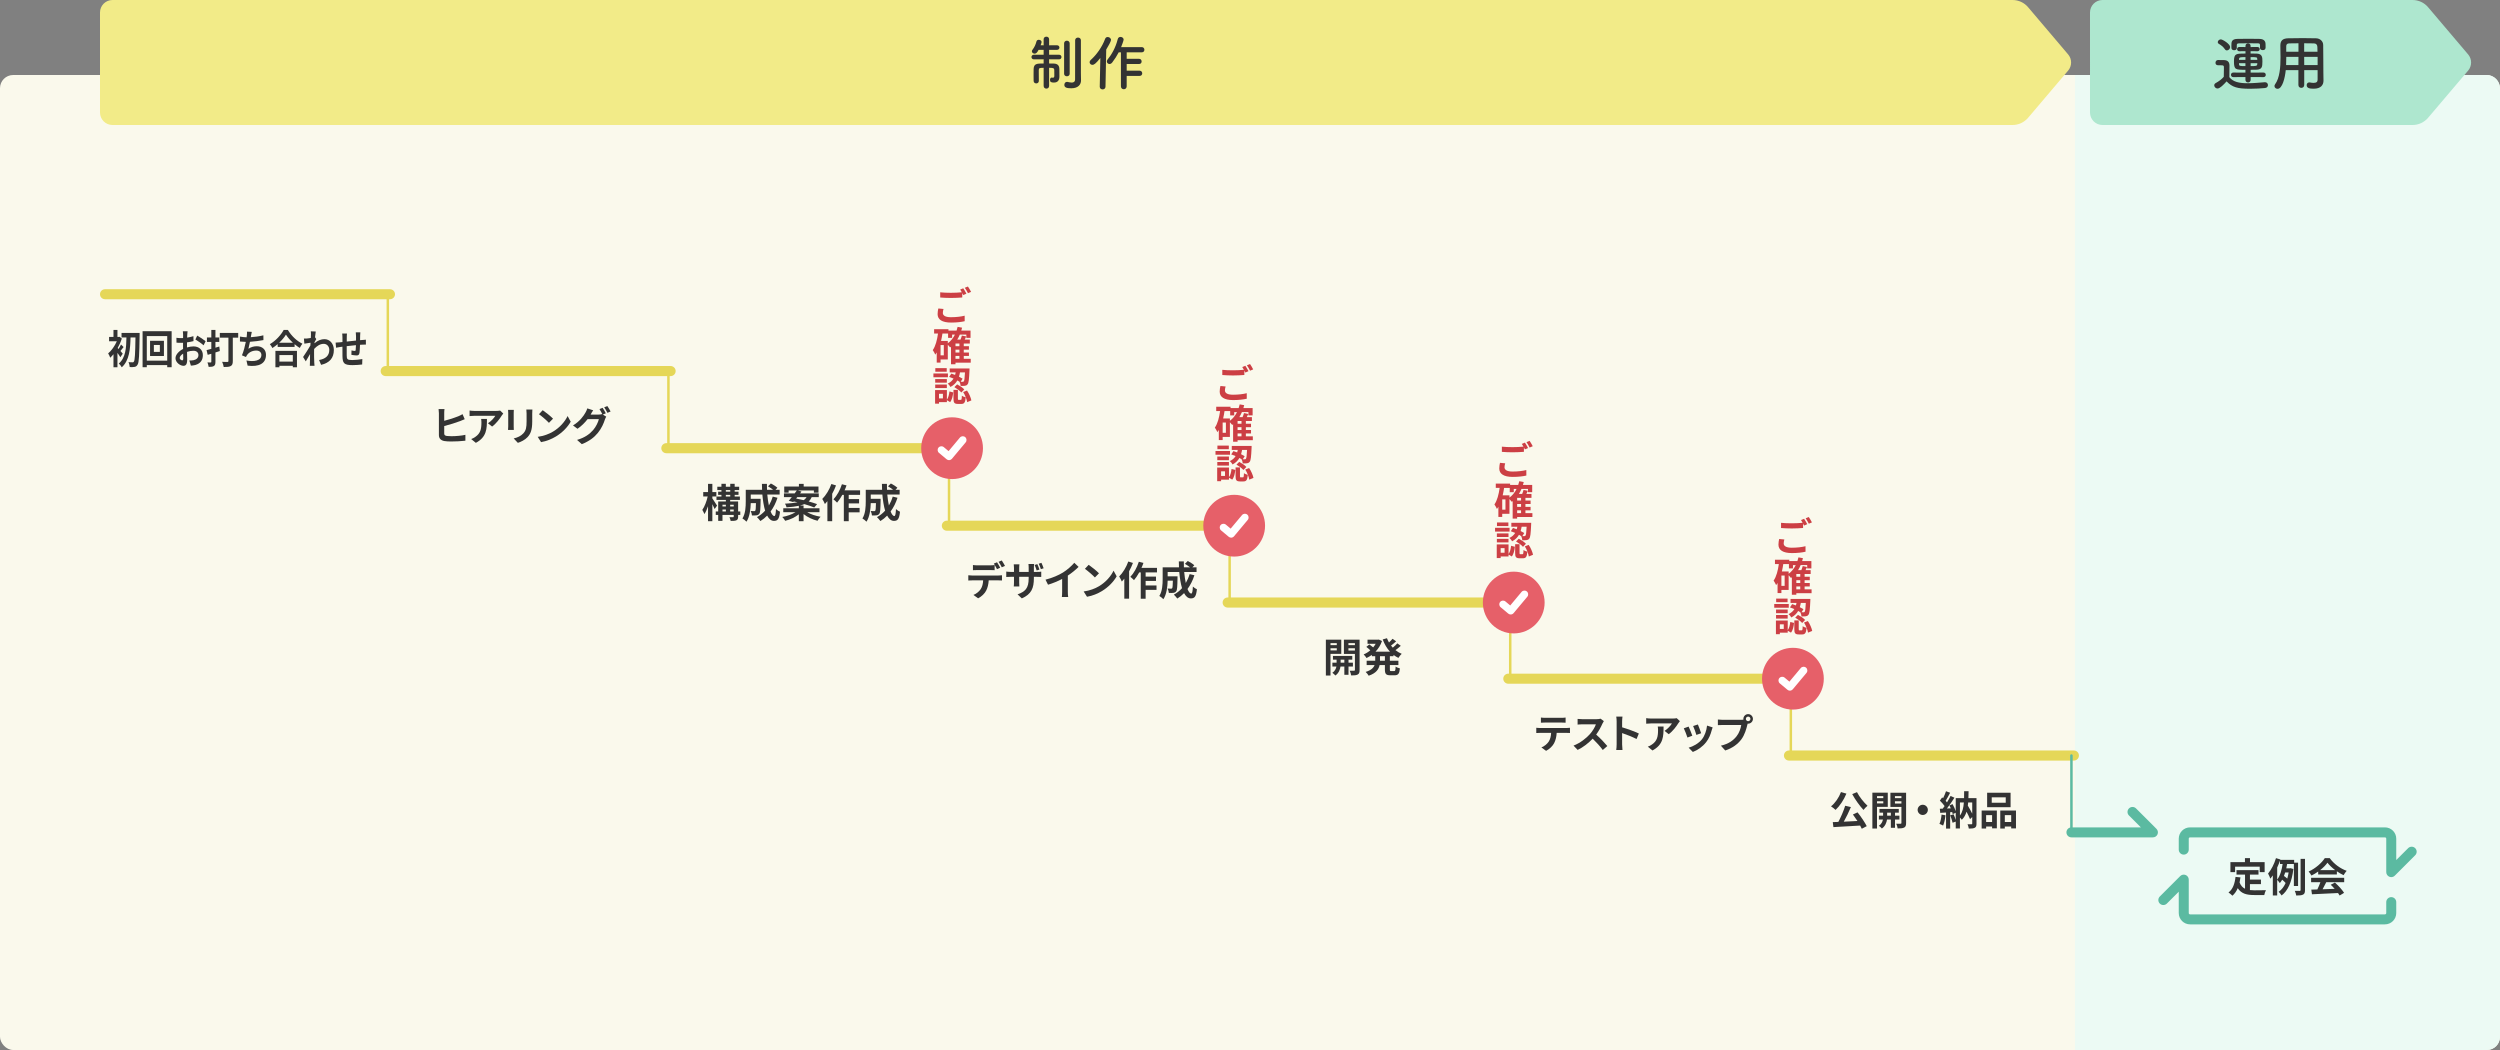 <?xml version="1.0" encoding="UTF-8"?><svg id="b" xmlns="http://www.w3.org/2000/svg" viewBox="0 0 1000 420"><rect x="0" y="0" width="1000" height="420" fill="#808080" stroke="none"/><defs><style>.c{fill:#f2eb88;}.c,.d,.e,.f,.g,.h,.i,.j,.k,.l{stroke-width:0px;}.d{fill:#333;}.e{fill:#aee7cf;}.f{fill:#e5d758;}.g{fill:#faf9ec;}.h{fill:#cc3f44;}.i{fill:#e66069;}.j{fill:#5bbaa1;}.k{fill:#ecfaf4;}.l{fill:#fff;}</style></defs><rect class="g" y="30" width="1000" height="390" rx="5.278" ry="5.278"/><path class="k" d="M830,30h164.722c2.913,0,5.278,2.365,5.278,5.278v379.444c0,2.913-2.365,5.278-5.278,5.278h-164.722V30h0Z"/><path class="c" d="M827.256,28.235l-16.024,18.887c-1.549,1.826-3.822,2.878-6.216,2.878H45c-2.761,0-5-2.239-5-5V5c0-2.761,2.239-5,5-5h760.016c2.394,0,4.667,1.052,6.216,2.878l16.024,18.887c1.583,1.866,1.583,4.604,0,6.469Z"/><path class="e" d="M987.256,28.235l-16.024,18.887c-1.549,1.826-3.822,2.878-6.216,2.878h-124.016c-2.761,0-5-2.239-5-5V5c0-2.761,2.239-5,5-5h124.016c2.394,0,4.667,1.052,6.216,2.878l16.024,18.887c1.583,1.866,1.583,4.604,0,6.469Z"/><path class="d" d="M417.457,27.127c-1.584,0-1.944.072-1.944.912v1.152c0,1.032,0,2.256.024,3.144v.024c0,.672-.528,1.008-1.032,1.008-.528,0-1.056-.336-1.056-1.008,0-.648-.024-1.488-.024-2.352s.024-1.728.024-2.377c.072-2.232,1.368-2.232,4.008-2.232v-1.68l-3.888.024c-.648,0-.984-.456-.984-.936,0-.456.336-.912.984-.912h3.888v-1.944h-2.016c-.528.984-.936,1.512-1.584,1.512-.576,0-1.105-.432-1.105-.936,0-.168.048-.336.168-.504.912-1.248,1.296-2.064,1.68-3.481.12-.432.504-.624.912-.624.552,0,1.128.336,1.128.888,0,.072-.096.576-.384,1.296l1.2.024v-2.448c0-.672.552-1.008,1.104-1.008.528,0,1.08.336,1.08,1.008v2.448l3.121-.024c.672,0,1.008.456,1.008.912,0,.48-.336.936-1.008.936h-3.121v1.944h3.96c.672,0,.984.456.984.912,0,.48-.312.936-.984.936l-3.96-.024v1.68c.648,0,1.272,0,1.824.024,1.584.048,2.28.768,2.28,2.256,0,.696,0,1.944.024,2.76v.144c0,1.392-.552,2.448-2.232,2.448-1.128,0-1.536-.288-1.536-1.056,0-.48.24-.96.696-.96.024,0,.072.024.12.024.12.024.24.048.336.048.312,0,.576-.144.576-.744,0,0,0-1.608-.024-2.304,0-.864-.576-.912-2.064-.912v7.225c0,.744-.552,1.104-1.08,1.104-.552,0-1.104-.36-1.104-1.104v-7.225ZM425.641,17.358c0-.72.552-1.08,1.104-1.08.552,0,1.128.36,1.128,1.08v12.145c0,.672-.552,1.008-1.128,1.008-.552,0-1.104-.336-1.104-1.008v-12.145ZM432.41,32.143v.048c0,1.44-.96,3.12-3.888,3.12-1.944,0-2.784-.336-2.784-1.368,0-.6.384-1.2,1.032-1.2.096,0,.168,0,.264.024.48.096,1.08.264,1.632.264.72,0,1.344-.264,1.368-1.272.024-.888.024-7.488.024-11.881v-3.769c0-.72.576-1.08,1.152-1.08.576,0,1.152.36,1.152,1.08v13.153l.048,2.88Z"/><path class="d" d="M439.897,34.663l.24-11.473c-1.896,2.4-2.616,2.76-3.168,2.76-.624,0-1.128-.504-1.128-1.081,0-.288.144-.6.432-.864,2.353-2.088,4.561-5.185,5.785-8.473.192-.528.6-.72,1.032-.72.648,0,1.32.504,1.32,1.176,0,.504-1.08,2.496-1.92,3.84l-.288,14.833c0,.744-.6,1.104-1.152,1.104-.576,0-1.152-.36-1.152-1.08v-.024ZM450.673,30.367v4.152c0,.792-.576,1.176-1.152,1.176-.576,0-1.152-.384-1.152-1.176v-13.585h-.888c-.72,1.392-1.56,2.712-2.592,4.056-.336.432-.744.624-1.08.624-.6,0-1.08-.48-1.08-1.056,0-.24.096-.504.312-.768,1.56-1.896,3.168-4.632,4.057-8.137.144-.624.624-.888,1.104-.888.624,0,1.248.432,1.248,1.08,0,.384-.72,2.304-1.008,3h8.28c.672,0,1.032.528,1.032,1.056,0,.528-.336,1.032-1.032,1.032h-6.048v2.592h4.944c.672,0,1.032.528,1.032,1.056,0,.528-.336,1.032-1.032,1.032h-4.944v2.665h5.185c.672,0,1.032.528,1.032,1.056,0,.528-.336,1.032-1.032,1.032h-5.185Z"/><path class="d" d="M887.012,35.407c-.697,0-1.32-.624-1.32-1.272,0-.336.168-.672.6-.912,1.296-.72,2.4-1.536,3.217-2.496.023-1.08.047-2.017.047-2.928v-.984c0-.624-.287-.696-1.103-.696h-.935c-.457,0-1.32-.024-1.32-1.032,0-.528.359-1.08,1.008-1.08.864,0,1.536,0,2.328.024,1.536.048,2.256.72,2.256,2.256,0,1.392-.047,3.048-.047,4.585,1.512,1.92,3.983,2.424,7.32,2.424,2.4,0,5.016-.264,6.84-.408h.12c.744,0,1.152.576,1.152,1.152,0,.552-.36,1.104-1.2,1.176-1.512.144-3.721.288-5.904.288-5.209,0-7.177-.624-9.434-2.953-1.199,1.344-2.688,2.856-3.623,2.856ZM889.939,19.662c-.624-.96-1.68-1.705-2.353-2.088-.336-.192-.479-.456-.479-.744,0-.528.576-1.08,1.224-1.08.72,0,3.721,1.848,3.721,3.072,0,.696-.648,1.344-1.296,1.344-.289,0-.601-.144-.816-.504ZM900.26,30.823v1.128c0,.672-.527,1.032-1.031,1.032-.528,0-1.057-.36-1.057-1.032v-1.128l-4.872.024c-.601,0-.912-.456-.912-.912s.311-.912.912-.912l4.872.024v-1.128c-4.008,0-4.584-.024-4.584-3.384,0-3.096.792-3.12,4.608-3.12v-.936l-2.473.024c-.575,0-.888-.432-.888-.864,0-.408.312-.84.888-.84l2.473.024v-.48c0-.648.504-.96,1.008-.96.528,0,1.032.312,1.032.96v.48l2.736-.024c.6,0,.912.432.912.864,0,.408-.312.84-.912.84l-2.736-.024v.936c.863,0,1.704,0,2.4.024,2.256.096,2.328,1.416,2.328,3.096,0,2.256-.144,3.289-2.473,3.36-.672.024-1.44.024-2.232.024v1.128l5.161-.024c.6,0,.888.456.888.912s-.288.912-.888.912l-5.161-.024ZM904.004,19.182v-1.056c0-.576-.168-.792-.84-.792-.791-.024-2.256-.024-3.695-.024-1.441,0-2.881,0-3.673.024-.936.024-1.08.192-1.08.792v1.128c0,.552-.528.84-1.056.84-.528,0-1.08-.288-1.08-.864-.024-.312-.024-.672-.024-1.008,0-1.392.024-2.64,2.472-2.664,1.225-.024,2.761-.048,4.32-.048,1.56,0,3.121.024,4.393.048,1.537.024,2.449.648,2.473,2.04,0,.36.023.84.023,1.272,0,.408-.047,1.176-1.152,1.176-.551,0-1.08-.288-1.08-.84v-.024ZM898.196,22.854c-2.232,0-2.544,0-2.593.912v.168h2.568l.024-1.08ZM898.172,25.278h-2.568v.384c.072.744.24.768,2.568.768v-1.152ZM902.9,23.67c-.023-.816-.144-.816-2.664-.816v1.08h2.688l-.023-.264ZM902.924,25.278h-2.664v1.152c2.113,0,2.617,0,2.641-.792l.023-.36Z"/><path class="d" d="M927.045,28.062h-5.354v5.953c0,.744-.576,1.128-1.151,1.128-.601,0-1.177-.384-1.177-1.128v-5.953h-5.064c-.311,3.168-1.367,7.465-3.287,7.465-.648,0-1.225-.48-1.225-1.104,0-.216.072-.456.24-.696,1.871-2.52,2.184-6.913,2.184-10.801,0-1.704-.048-3.289-.072-4.608v-.072c0-1.992.936-2.88,3.121-2.928,2.064-.048,3.96-.072,5.881-.072,1.68,0,3.384.024,5.279.072,1.416.024,2.832,1.008,2.857,2.665.071,3.528.023,8.305.071,10.945l.048,3.288v.048c0,1.68-1.008,3.216-3.912,3.216-1.584,0-2.809-.192-2.809-1.417,0-.576.36-1.104,1.032-1.104.072,0,.144,0,.24.024.601.12,1.105.168,1.513.168,1.224,0,1.584-.504,1.584-1.32v-3.769ZM919.388,22.734h-4.872c0,1.056-.024,2.184-.072,3.288h4.92l.024-3.288ZM919.388,17.31c-1.224,0-2.472.024-3.744.048-.841.024-1.152.48-1.152,1.176v2.16h4.896v-3.384ZM926.996,20.694c-.023-.696-.023-1.368-.048-1.944-.048-.912-.504-1.368-1.392-1.392-1.297-.048-2.592-.048-3.889-.048v3.384h5.328ZM927.045,22.734h-5.377l.023,3.288h5.354v-3.288Z"/><path class="f" d="M156,119.694H42.001c-1.105,0-2.001-.895-2.001-2.001s.895-2.001,2.001-2.001h113.999c1.105,0,2.001.895,2.001,2.001s-.895,2.001-2.001,2.001Z"/><path class="f" d="M829.554,304.231h-113.965c-1.114,0-2.018-.903-2.018-2.018s.903-2.018,2.018-2.018h113.965c1.114,0,2.018.903,2.018,2.018s-.903,2.018-2.018,2.018Z"/><path class="f" d="M717.292,273.497h-113.965c-1.114,0-2.018-.903-2.018-2.018s.903-2.018,2.018-2.018h113.965c1.114,0,2.018.903,2.018,2.018s-.903,2.018-2.018,2.018Z"/><path class="f" d="M605.03,243.031h-113.965c-1.114,0-2.018-.903-2.018-2.018s.903-2.018,2.018-2.018h113.965c1.114,0,2.018.903,2.018,2.018s-.903,2.018-2.018,2.018Z"/><path class="f" d="M492.709,212.297h-113.965c-1.114,0-2.018-.903-2.018-2.018s.903-2.018,2.018-2.018h113.965c1.114,0,2.018.903,2.018,2.018s-.903,2.018-2.018,2.018Z"/><path class="f" d="M380.506,181.294h-113.965c-1.114,0-2.018-.903-2.018-2.018s.903-2.018,2.018-2.018h113.965c1.114,0,2.018.903,2.018,2.018s-.903,2.018-2.018,2.018Z"/><path class="f" d="M155.131,148.928c-.276,0-.5-.224-.5-.5v-30.734c0-.276.224-.5.5-.5s.5.224.5.5v30.734c0,.276-.224.5-.5.5Z"/><path class="f" d="M379.611,210.511c-.276,0-.5-.224-.5-.5v-30.734c0-.276.224-.5.5-.5s.5.224.5.5v30.734c0,.276-.224.5-.5.5Z"/><path class="f" d="M491.851,241.514c-.276,0-.5-.224-.5-.5v-30.734c0-.276.224-.5.5-.5s.5.224.5.5v30.734c0,.276-.224.5-.5.5Z"/><path class="j" d="M828.571,333.448c-.276,0-.5-.224-.5-.5v-30.734c0-.276.224-.5.5-.5s.5.224.5.5v30.734c0,.276-.224.5-.5.5Z"/><path class="f" d="M604.091,272.248c-.276,0-.5-.224-.5-.5v-30.734c0-.276.224-.5.5-.5s.5.224.5.5v30.734c0,.276-.224.5-.5.5Z"/><path class="f" d="M716.331,302.713c-.276,0-.5-.224-.5-.5v-30.734c0-.276.224-.5.5-.5s.5.224.5.5v30.734c0,.276-.224.5-.5.5Z"/><path class="j" d="M953.971,369.748h-77.941c-2.497,0-4.529-2.032-4.529-4.529v-8.542l-4.753,4.752c-.781.781-2.047.781-2.828,0-.781-.781-.781-2.047,0-2.828l8.167-8.166c.573-.573,1.433-.743,2.18-.434.747.31,1.234,1.039,1.234,1.848v13.37c0,.292.237.529.529.529h77.941c.292,0,.529-.237.529-.529v-4.37c0-1.105.895-2,2-2s2,.895,2,2v4.37c0,2.498-2.032,4.529-4.529,4.529Z"/><path class="j" d="M956.5,350.848c-.258,0-.518-.05-.766-.152-.747-.31-1.234-1.039-1.234-1.848v-13.371c0-.292-.237-.529-.529-.529h-77.941c-.292,0-.529.237-.529.529v4.371c0,1.105-.895,2-2,2s-2-.895-2-2v-4.371c0-2.498,2.032-4.529,4.529-4.529h77.941c2.497,0,4.529,2.032,4.529,4.529v8.542l4.753-4.752c.781-.781,2.047-.781,2.828,0,.781.781.781,2.047,0,2.828l-8.167,8.167c-.383.383-.894.586-1.414.586Z"/><path class="j" d="M861.167,334.948h-32.596c-1.105,0-2-.895-2-2s.895-2,2-2h27.767l-4.752-4.752c-.781-.781-.781-2.047,0-2.828.781-.781,2.047-.781,2.828,0l8.167,8.166c.572.572.743,1.432.434,2.179-.31.748-1.039,1.235-1.848,1.235Z"/><path class="d" d="M48.137,142.901c-.258-.464-.707-1.137-1.156-1.745v5.746h-1.591v-5.218c-.435.544-.87,1.008-1.305,1.409-.149-.464-.571-1.393-.829-1.728,1.319-1.088,2.651-2.961,3.481-4.866h-3.1v-1.712h1.753v-2.817h1.591v2.817h.585l.258-.08.911.704c-.408,1.312-.993,2.609-1.672,3.793.109.112.231.24.367.384.353-.544.748-1.265.979-1.777l1.033,1.008c-.476.544-.897,1.121-1.265,1.569.408.464.775.88.925,1.072l-.965,1.441ZM55.859,133.185s0,.705-.014.96c-.122,8.003-.245,10.789-.775,11.653-.353.64-.693.848-1.21.96-.489.112-1.237.096-1.971.08-.027-.56-.218-1.409-.503-1.969.707.064,1.346.064,1.672.064.218,0,.353-.064.503-.304.381-.528.53-3.106.625-9.652h-1.971c-.109,4.626-.476,9.236-3.508,11.941-.272-.512-.775-1.137-1.196-1.505,2.787-2.305,2.991-6.354,3.059-10.436h-1.958v-1.793h7.247Z"/><path class="d" d="M68.657,132.481v14.406h-1.768v-.848h-8.171v.848h-1.685v-14.406h11.624ZM66.889,144.261v-9.828h-8.171v9.828h8.171ZM65.57,136.322v6.082h-5.547v-6.082h5.547ZM63.939,137.987h-2.393v2.769h2.393v-2.769Z"/><path class="d" d="M74.901,133.905c-.014.352-.027.736-.041,1.136.897-.128,1.794-.336,2.502-.576l.041,1.985c-.775.208-1.713.368-2.597.496-.013.48-.013.977-.013,1.44v.592c.924-.272,1.862-.416,2.61-.416,2.093,0,3.739,1.28,3.739,3.489,0,1.889-.843,3.313-3.005,3.954-.625.16-1.224.208-1.781.256l-.625-2.065c.612,0,1.196-.016,1.672-.112,1.101-.24,1.971-.88,1.971-2.049,0-1.088-.816-1.728-1.998-1.728-.843,0-1.727.16-2.556.448.027,1.265.055,2.513.055,3.057,0,1.985-.599,2.513-1.496,2.513-1.319,0-3.182-1.345-3.182-3.042,0-1.393,1.36-2.849,3.032-3.697-.013-.384-.013-.769-.013-1.137v-1.344c-.258.016-.503.032-.721.032-.911,0-1.441-.016-1.903-.08l-.027-1.937c.802.112,1.387.128,1.877.128.245,0,.517-.016.788-.032.014-.56.014-1.024.014-1.297,0-.336-.054-1.12-.095-1.408h1.877c-.041.288-.095.976-.123,1.393ZM72.862,144.133c.245,0,.435-.128.435-.672,0-.4-.014-1.136-.041-2.001-.829.528-1.387,1.185-1.387,1.745,0,.496.639.928.993.928ZM82.243,136.498l-.816,1.633c-.652-.656-2.434-1.857-3.276-2.337l.748-1.553c1.047.592,2.624,1.648,3.345,2.257Z"/><path class="d" d="M87.93,140.42c-.585.192-1.169.384-1.754.56v3.713c0,.944-.163,1.425-.625,1.713-.462.304-1.115.352-2.094.352-.041-.496-.272-1.281-.476-1.793.544.032,1.115.032,1.292.032.19,0,.258-.08.258-.32v-3.169l-1.455.432-.448-1.889c.543-.128,1.21-.304,1.903-.512v-2.753h-1.754v-1.792h1.754v-3.025h1.645v3.025h1.536v1.792h-1.536v2.289l1.55-.464.204,1.809ZM95.285,135.074h-2.162v9.332c0,1.121-.218,1.681-.843,2.017-.612.352-1.523.384-2.787.384-.068-.592-.381-1.537-.639-2.081.843.064,1.863.048,2.134.048.272,0,.381-.096.381-.4v-9.3h-3.439v-1.905h7.355v1.905Z"/><path class="d" d="M100.4,134.385c-.027.144-.054.32-.082.496,1.55-.096,3.385-.336,5.03-.752l.027,1.905c-1.414.272-3.576.576-5.397.688-.19.977-.408,2.001-.612,2.785,1.101-.72,2.162-1.008,3.372-1.008,2.203,0,3.657,1.377,3.657,3.425,0,3.602-2.95,4.898-7.342,4.338l-.476-2.065c2.978.576,5.982.144,5.982-2.209,0-.96-.693-1.761-2.026-1.761-1.563,0-2.95.656-3.766,1.873-.15.224-.245.432-.381.704l-1.604-.672c.652-1.489,1.196-3.617,1.55-5.378-.856-.016-1.659-.064-2.352-.144v-1.985c.815.16,1.835.288,2.665.304.027-.24.055-.464.082-.656.082-.689.095-1.089.068-1.617l1.931.096c-.149.56-.231,1.105-.326,1.633Z"/><path class="d" d="M115.143,131.968c1.455,2.449,3.657,4.482,5.819,5.506-.395.496-.762,1.12-1.047,1.712-.693-.416-1.4-.944-2.08-1.52v1.105h-6.771v-1.121c-.666.577-1.387,1.105-2.107,1.569-.218-.464-.666-1.152-1.02-1.553,2.339-1.329,4.514-3.746,5.534-5.698h1.672ZM110.166,140.356h8.62v6.563h-1.659v-.592h-5.371v.592h-1.59v-6.563ZM117.168,137.09c-1.128-1.04-2.134-2.193-2.787-3.249-.639,1.073-1.59,2.209-2.706,3.249h5.493ZM111.757,142.036v2.609h5.371v-2.609h-5.371Z"/><path class="d" d="M124.323,132.528l1.985.08c-.082.448-.19,1.265-.299,2.273l.503.752c-.19.288-.462.816-.693,1.232-.014.144-.014.304-.027.448,1.373-1.201,2.773-1.648,3.997-1.648,2.094,0,3.739,1.745,3.752,4.321,0,3.233-1.727,5.17-5.098,5.955l-.816-1.937c2.393-.416,4.106-1.569,4.092-4.066,0-1.248-.856-2.401-2.216-2.401-1.441,0-2.706.816-3.848,2.049-.014.464-.027.928-.027,1.345,0,1.312,0,2.657.082,4.162.014.288.055.864.095,1.232h-1.876c.027-.352.041-.928.041-1.185.027-1.248.041-2.177.055-3.522-.571,1.008-1.237,2.177-1.713,2.929l-1.074-1.745c.775-1.121,2.134-3.233,2.909-4.578.027-.368.055-.752.068-1.137-.666.096-1.713.256-2.474.384l-.177-2.049c.394.016.707.016,1.183-.016.395-.032.993-.112,1.577-.208.027-.608.055-1.057.055-1.232,0-.464.013-.944-.055-1.441Z"/><path class="d" d="M144.055,134.337c-.013.624-.013,1.2-.027,1.728.367-.032.707-.064,1.02-.08.381-.032.911-.064,1.305-.112v1.969c-.231-.016-.952,0-1.305.016-.299.016-.653.032-1.047.064-.041,1.216-.095,2.529-.204,3.201-.149.848-.489,1.057-1.183,1.057-.489,0-1.577-.16-2.053-.24l.041-1.777c.421.112.979.208,1.251.208s.394-.064.421-.368c.054-.432.095-1.169.109-1.937-1.21.112-2.542.256-3.698.4-.014,1.473-.027,2.945,0,3.634.027,1.568.149,1.92,2.189,1.92,1.333,0,3.045-.192,4.065-.4l-.068,2.177c-.911.128-2.583.256-3.874.256-3.522,0-3.943-.865-4.011-3.634-.014-.688-.014-2.241-.014-3.729-.367.048-.68.08-.911.112-.435.064-1.278.224-1.631.288l-.19-2.049c.395,0,1.02-.032,1.713-.112.245-.032.598-.064,1.033-.112v-1.617c0-.656-.041-1.201-.109-1.777h1.917c-.068.544-.082.993-.082,1.665,0,.368-.014.913-.014,1.537,1.156-.128,2.475-.272,3.711-.4v-1.809c0-.4-.054-1.153-.095-1.473h1.822c-.027.256-.068.96-.082,1.393Z"/><path class="f" d="M268.245,150.446h-113.965c-1.114,0-2.018-.903-2.018-2.018s.903-2.018,2.018-2.018h113.965c1.114,0,2.018.903,2.018,2.018s-.903,2.018-2.018,2.018Z"/><path class="f" d="M267.371,179.663c-.276,0-.5-.224-.5-.5v-30.734c0-.276.224-.5.5-.5s.5.224.5.5v30.734c0,.276-.224.5-.5.5Z"/><path class="d" d="M285.853,203.618c-.208-.496-.56-1.248-.912-1.969v6.819h-1.729v-5.986c-.416,1.232-.912,2.353-1.456,3.153-.176-.528-.56-1.248-.832-1.681.896-1.248,1.745-3.474,2.144-5.362h-1.776v-1.761h1.92v-3.297h1.729v3.297h1.601v1.761h-1.601v.752c.448.624,1.632,2.465,1.889,2.913l-.977,1.36ZM296.114,205.971h-.864v.689c0,.8-.16,1.201-.689,1.456-.528.24-1.28.256-2.289.256-.08-.448-.288-1.072-.496-1.504.592.032,1.248.016,1.441.016.208,0,.272-.048.272-.24v-.672h-4.498v2.385h-1.712v-2.385h-.977v-1.393h.977v-4.002h3.073v-.608h-3.762v-1.344h1.985v-.672h-1.312v-1.281h1.312v-.656h-1.649v-1.312h1.649v-1.169h1.761v1.169h1.761v-1.169h1.777v1.169h1.792v1.312h-1.792v.656h1.537v1.281h-1.537v.672h2.081v1.344h-3.89v.608h3.186v4.002h.864v1.393ZM288.991,201.89v.689h1.361v-.689h-1.361ZM288.991,204.579h1.361v-.768h-1.361v.768ZM290.335,196.671h1.761v-.656h-1.761v.656ZM290.335,198.625h1.761v-.672h-1.761v.672ZM292.064,201.89v.689h1.425v-.689h-1.425ZM293.489,204.579v-.768h-1.425v.768h1.425Z"/><path class="d" d="M310.993,199.105c-.656,2.081-1.601,3.938-2.753,5.49.464,1.152.977,1.825,1.489,1.825.384,0,.576-.8.656-2.801.432.448,1.104.865,1.616,1.073-.304,2.961-.944,3.666-2.433,3.666-1.121,0-2.001-.8-2.705-2.113-.816.848-1.713,1.568-2.705,2.177-.288-.416-.977-1.201-1.377-1.569,1.233-.672,2.337-1.553,3.266-2.593-.544-1.809-.896-4.05-1.105-6.451h-4.642v1.712h3.954s-.016.497-.016.721c-.048,3.361-.144,4.786-.512,5.25-.304.416-.625.56-1.105.64-.416.064-1.105.064-1.841.048-.032-.56-.24-1.296-.528-1.776.576.048,1.121.064,1.377.064.224,0,.352-.032.48-.192.16-.224.224-.992.272-3.009h-2.081c-.064,2.337-.4,5.458-1.712,7.411-.336-.368-1.185-1.072-1.617-1.296,1.216-1.921,1.329-4.706,1.329-6.787v-4.674h6.53c-.032-.785-.064-1.569-.064-2.369h2.001c-.016.8,0,1.585.032,2.369h2.449c-.592-.48-1.393-.993-2.049-1.393l1.152-1.137c.88.448,2.049,1.185,2.609,1.713l-.769.816h1.665v1.889h-4.946c.144,1.601.368,3.105.64,4.386.625-1.072,1.153-2.257,1.537-3.553l1.905.464Z"/><path class="d" d="M322.879,204.883c1.409.833,3.41,1.505,5.346,1.809-.416.4-.944,1.137-1.216,1.617-2.001-.48-4.065-1.456-5.586-2.689v2.849h-1.889v-2.753c-1.473,1.2-3.473,2.129-5.458,2.609-.256-.464-.769-1.169-1.169-1.537,1.92-.336,3.921-1.04,5.282-1.905h-4.882v-1.568h6.227v-.993c-1.296.288-2.913.48-4.914.625-.08-.448-.384-1.105-.624-1.473,2.161-.112,3.777-.288,5.01-.56-.512-.112-1.024-.24-1.504-.336l-.208.24-1.809-.496c.384-.416.8-.929,1.248-1.473h-3.153v-1.489h4.29c.304-.416.608-.816.864-1.185h-3.281v.88h-1.761v-2.449h5.875v-1.057h1.905v1.057h5.922v2.449h-1.841v-.88h-6.435l1.456.432c-.176.24-.352.496-.544.752h7.475v1.489h-2.817c-.288.672-.689,1.248-1.232,1.728,1.296.368,2.481.736,3.377,1.072l-1.136,1.345c-.96-.416-2.401-.896-3.97-1.345-.512.224-1.105.416-1.792.576h1.488v1.089h6.371v1.568h-4.914ZM318.462,199.409c.928.176,1.953.4,2.977.656.56-.336.928-.752,1.201-1.216h-3.746l-.432.56Z"/><path class="d" d="M334.414,194.175c-.416,1.12-.945,2.257-1.537,3.329v10.964h-1.92v-8.003c-.336.4-.672.8-.993,1.152-.176-.464-.72-1.553-1.056-2.033,1.456-1.441,2.849-3.714,3.649-5.987l1.857.577ZM339.488,197.952v1.681h4.146v1.728h-4.146v1.809h4.354v1.761h-4.354v3.553h-1.953v-10.532h-.608c-.64,1.185-1.377,2.273-2.097,3.105-.304-.352-1.057-1.024-1.456-1.328,1.408-1.441,2.673-3.746,3.393-6.035l1.841.464c-.224.672-.48,1.329-.784,1.985h6.21v1.809h-4.546Z"/><path class="d" d="M358.993,199.105c-.656,2.081-1.601,3.938-2.753,5.49.464,1.152.977,1.825,1.489,1.825.384,0,.576-.8.656-2.801.432.448,1.104.865,1.616,1.073-.304,2.961-.944,3.666-2.433,3.666-1.121,0-2.001-.8-2.705-2.113-.816.848-1.713,1.568-2.705,2.177-.288-.416-.977-1.201-1.377-1.569,1.233-.672,2.337-1.553,3.266-2.593-.544-1.809-.896-4.05-1.105-6.451h-4.642v1.712h3.954s-.016.497-.016.721c-.048,3.361-.144,4.786-.512,5.25-.304.416-.625.56-1.105.64-.416.064-1.105.064-1.841.048-.032-.56-.24-1.296-.528-1.776.576.048,1.121.064,1.377.064.224,0,.352-.032.48-.192.16-.224.224-.992.272-3.009h-2.081c-.064,2.337-.4,5.458-1.712,7.411-.336-.368-1.185-1.072-1.617-1.296,1.216-1.921,1.329-4.706,1.329-6.787v-4.674h6.53c-.032-.785-.064-1.569-.064-2.369h2.001c-.016.8,0,1.585.032,2.369h2.449c-.592-.48-1.393-.993-2.049-1.393l1.152-1.137c.88.448,2.049,1.185,2.609,1.713l-.769.816h1.665v1.889h-4.946c.144,1.601.368,3.105.64,4.386.625-1.072,1.153-2.257,1.537-3.553l1.905.464Z"/><path class="d" d="M177.689,165.295v3.025c1.905-.48,4.162-1.2,5.586-1.792.576-.24,1.12-.496,1.745-.864l.864,2.017c-.608.256-1.329.56-1.873.769-1.616.624-4.242,1.44-6.322,1.969v2.961c0,.689.32.864,1.04,1.008.464.064,1.12.096,1.84.096,1.681,0,4.258-.208,5.586-.56v2.353c-1.52.208-3.938.32-5.714.32-1.04,0-2.001-.064-2.689-.176-1.393-.256-2.193-1.009-2.193-2.401v-8.723c0-.464-.064-1.265-.128-1.665h2.369c-.08.497-.112,1.217-.112,1.665Z"/><path class="d" d="M200.684,166.24c-.752,1.248-2.273,3.265-3.842,4.386l-1.665-1.329c1.28-.784,2.529-2.193,2.945-2.977h-8.339c-.672,0-1.201.048-1.953.112v-2.225c.608.096,1.281.16,1.953.16h8.627c.448,0,1.329-.048,1.632-.144l1.265,1.185c-.176.208-.48.592-.624.833ZM190.344,177.14l-1.873-1.52c.512-.176,1.088-.448,1.681-.88,2.033-1.409,2.417-3.106,2.417-5.731,0-.496-.032-.928-.112-1.44h2.321c0,3.969-.08,7.235-4.434,9.572Z"/><path class="d" d="M205.48,165.183v5.41c0,.4.016,1.024.048,1.393h-2.321c.016-.304.08-.928.08-1.409v-5.394c0-.304-.016-.864-.064-1.232h2.305c-.032.368-.048.72-.048,1.232ZM212.891,165.423v3.169c0,3.441-.672,4.93-1.856,6.242-1.057,1.153-2.721,1.937-3.89,2.305l-1.665-1.761c1.585-.368,2.881-.977,3.842-2.017,1.105-1.2,1.312-2.401,1.312-4.898v-3.041c0-.64-.032-1.152-.096-1.601h2.417c-.032.448-.064.96-.064,1.601Z"/><path class="d" d="M221.209,172.642c2.737-1.617,4.818-4.065,5.826-6.227l1.248,2.257c-1.216,2.161-3.345,4.37-5.922,5.923-1.617.976-3.682,1.873-5.939,2.257l-1.344-2.113c2.497-.352,4.578-1.169,6.13-2.097ZM221.209,167.472l-1.633,1.665c-.832-.896-2.833-2.641-4.002-3.458l1.504-1.601c1.121.752,3.202,2.417,4.13,3.394Z"/><path class="d" d="M242.315,165.327l-1.184.496,1.36.833c-.176.304-.4.752-.528,1.152-.432,1.425-1.345,3.554-2.801,5.33-1.52,1.873-3.441,3.33-6.45,4.53l-1.889-1.697c3.266-.977,5.042-2.369,6.451-3.97,1.088-1.232,2.017-3.169,2.273-4.354h-4.498c-1.073,1.393-2.465,2.801-4.05,3.874l-1.793-1.345c2.801-1.697,4.21-3.777,4.994-5.154.24-.384.576-1.12.72-1.665l2.353.769c-.384.56-.8,1.28-.976,1.632-.016.032-.032.048-.048.08h3.201c.497,0,1.04-.08,1.393-.192l.112.064c-.32-.64-.769-1.489-1.169-2.065l1.265-.512c.4.576.976,1.601,1.264,2.193ZM244.236,164.591l-1.265.544c-.336-.672-.848-1.601-1.296-2.209l1.265-.512c.416.592,1.008,1.617,1.296,2.177Z"/><path class="d" d="M388.856,230.204h10.484c.336,0,1.04-.032,1.456-.096v2.081c-.4-.032-1.008-.048-1.456-.048h-3.857c-.096,1.649-.448,2.993-1.024,4.114-.56,1.121-1.793,2.353-3.217,3.073l-1.873-1.36c1.137-.432,2.257-1.345,2.897-2.289.656-.992.928-2.193.992-3.538h-4.402c-.464,0-1.088.032-1.537.064v-2.097c.48.064,1.04.096,1.537.096ZM390.889,226.138h5.234c.544,0,1.185-.048,1.728-.128v2.065c-.544-.032-1.169-.048-1.728-.048h-5.234c-.544,0-1.232.016-1.712.048v-2.065c.512.08,1.169.128,1.712.128ZM400.077,227.099l-1.281.56c-.336-.656-.832-1.617-1.264-2.225l1.28-.528c.4.592.96,1.601,1.265,2.193ZM401.998,226.362l-1.281.56c-.336-.672-.848-1.601-1.28-2.209l1.264-.528c.416.608,1.009,1.617,1.297,2.177Z"/><path class="d" d="M408.73,239.36l-1.713-1.617c3.089-1.088,4.45-2.465,4.45-6.403v-.608h-3.794v2.177c0,.72.048,1.36.065,1.681h-2.241c.048-.32.096-.96.096-1.681v-2.177h-1.361c-.8,0-1.377.048-1.728.064v-2.177c.288.048.928.144,1.728.144h1.361v-1.585c0-.464-.048-.944-.096-1.44h2.273c-.032.304-.096.816-.096,1.456v1.569h3.794v-1.681c0-.64-.048-1.169-.096-1.488h2.289c-.048.336-.112.848-.112,1.488v1.681h1.185c.848,0,1.329-.032,1.761-.112v2.129c-.352-.032-.913-.048-1.745-.048h-1.201v.528c0,3.97-.944,6.387-4.818,8.1ZM415.773,227.835l-1.105.352c-.224-.672-.512-1.552-.816-2.193l1.072-.352c.304.64.672,1.569.849,2.193ZM417.454,227.307l-1.105.352c-.224-.689-.528-1.553-.864-2.177l1.088-.352c.304.64.672,1.569.88,2.177Z"/><path class="d" d="M425.194,229.003c1.648-1.024,3.473-2.625,4.514-3.89l1.729,1.649c-1.217,1.2-2.753,2.449-4.306,3.473v6.467c0,.704.032,1.697.144,2.097h-2.529c.064-.384.112-1.393.112-2.097v-5.122c-1.648.864-3.681,1.728-5.65,2.305l-1.009-2.017c2.865-.736,5.218-1.777,6.995-2.865Z"/><path class="d" d="M439.594,234.494c2.737-1.617,4.818-4.065,5.826-6.227l1.248,2.257c-1.216,2.161-3.345,4.37-5.922,5.923-1.617.976-3.682,1.873-5.939,2.257l-1.344-2.113c2.497-.352,4.578-1.169,6.13-2.097ZM439.594,229.324l-1.633,1.665c-.832-.896-2.833-2.641-4.002-3.458l1.504-1.601c1.121.752,3.202,2.417,4.13,3.394Z"/><path class="d" d="M453.177,225.178c-.416,1.12-.944,2.257-1.536,3.329v10.964h-1.921v-8.003c-.336.4-.672.8-.993,1.152-.176-.464-.72-1.553-1.056-2.033,1.456-1.441,2.849-3.714,3.649-5.987l1.856.577ZM458.252,228.956v1.681h4.146v1.728h-4.146v1.809h4.354v1.761h-4.354v3.553h-1.953v-10.532h-.608c-.64,1.185-1.377,2.273-2.097,3.105-.304-.352-1.057-1.024-1.456-1.328,1.408-1.441,2.673-3.746,3.393-6.035l1.841.464c-.224.672-.48,1.329-.784,1.985h6.21v1.809h-4.546Z"/><path class="d" d="M477.757,230.108c-.656,2.081-1.601,3.938-2.753,5.49.464,1.152.977,1.825,1.489,1.825.384,0,.576-.8.656-2.801.432.448,1.104.865,1.616,1.073-.304,2.961-.944,3.666-2.433,3.666-1.121,0-2.001-.8-2.705-2.113-.816.848-1.713,1.568-2.705,2.177-.288-.416-.977-1.201-1.377-1.569,1.233-.672,2.337-1.553,3.266-2.593-.544-1.809-.896-4.05-1.105-6.451h-4.642v1.712h3.954s-.016.497-.016.721c-.048,3.361-.144,4.786-.512,5.25-.304.416-.625.56-1.105.64-.416.064-1.105.064-1.841.048-.032-.56-.24-1.296-.528-1.776.576.048,1.121.064,1.377.064.224,0,.352-.032.48-.192.16-.224.224-.992.272-3.009h-2.081c-.064,2.337-.4,5.458-1.712,7.411-.336-.368-1.185-1.072-1.617-1.296,1.216-1.921,1.329-4.706,1.329-6.787v-4.674h6.53c-.032-.785-.064-1.569-.064-2.369h2.001c-.016.8,0,1.585.032,2.369h2.449c-.592-.48-1.393-.993-2.049-1.393l1.152-1.137c.88.448,2.049,1.185,2.609,1.713l-.769.816h1.665v1.889h-4.946c.144,1.601.368,3.105.64,4.386.625-1.072,1.153-2.257,1.537-3.553l1.905.464Z"/><path class="d" d="M532.201,261.547v8.675h-1.857v-14.342h6.163v5.667h-4.306ZM532.201,257.241v.816h2.513v-.816h-2.513ZM534.714,260.17v-.864h-2.513v.864h2.513ZM539.403,266.621v3.297h-1.664v-3.297h-1.537c-.16,1.105-.688,2.657-2.049,3.585-.272-.336-.848-.832-1.216-1.088,1.024-.64,1.473-1.681,1.633-2.497h-1.617v-1.553h1.681v-1.2h-1.456v-1.505h7.731v1.505h-1.505v1.2h1.761v1.553h-1.761ZM537.739,265.068v-1.2h-1.488v1.2h1.488ZM543.838,267.997c0,.977-.177,1.505-.753,1.809-.576.32-1.408.368-2.625.368-.064-.528-.32-1.393-.576-1.889.721.032,1.505.032,1.745.016.256,0,.336-.096.336-.32v-6.403h-4.401v-5.698h6.274v12.117ZM539.372,257.241v.816h2.593v-.816h-2.593ZM541.965,260.202v-.896h-2.593v.896h2.593Z"/><path class="d" d="M555.948,262.475v1.809h3.409v1.745h-3.409v1.729c0,.576.064.672.512.672h1.232c.417,0,.496-.32.56-1.825.4.32,1.169.641,1.713.752-.192,2.113-.689,2.753-2.097,2.753h-1.745c-1.728,0-2.161-.56-2.161-2.337v-1.745h-2.112c-.352,1.681-1.409,3.266-4.37,4.258-.24-.432-.816-1.169-1.217-1.52,2.209-.672,3.17-1.665,3.57-2.737h-3.17v-1.745h3.426v-1.809h-1.345v-.528c-.672.496-1.393.913-2.129,1.265-.256-.432-.784-1.088-1.152-1.441.929-.384,1.841-.944,2.657-1.648-.416-.416-1.057-.96-1.585-1.36l1.2-.993c.48.336,1.089.8,1.537,1.185.384-.448.72-.928,1.008-1.44h-3.265v-1.633h4.178l.336-.064,1.265.592c-.56,1.681-1.473,3.105-2.593,4.258h5.794c-1.249-1.345-2.209-3.009-2.913-4.898l1.713-.48c.224.592.479,1.169.8,1.713.528-.48,1.057-1.04,1.425-1.489l1.44,1.024c-.656.592-1.393,1.216-2.049,1.697.225.288.464.56.704.832.656-.528,1.36-1.184,1.809-1.728l1.393.993c-.656.608-1.424,1.232-2.129,1.728.753.608,1.585,1.105,2.497,1.473-.448.368-1.024,1.12-1.312,1.632-.704-.336-1.36-.736-1.969-1.2v.512h-1.456ZM553.963,262.475h-1.969v1.809h1.969v-1.809Z"/><path class="d" d="M616.047,291.211h10.484c.336,0,1.04-.032,1.456-.096v2.081c-.399-.032-1.008-.048-1.456-.048h-3.857c-.097,1.648-.448,2.993-1.024,4.114-.56,1.105-1.793,2.353-3.218,3.073l-1.873-1.361c1.137-.432,2.258-1.36,2.897-2.289.656-.993.929-2.193.992-3.538h-4.401c-.48,0-1.089.032-1.537.064v-2.097c.48.048,1.041.096,1.537.096ZM618.08,287.13h6.435c.544,0,1.184-.032,1.728-.112v2.065c-.545-.032-1.169-.065-1.728-.065h-6.419c-.56,0-1.232.032-1.728.065v-2.065c.528.08,1.185.112,1.713.112Z"/><path class="d" d="M640.979,289.435c-.544,1.248-1.44,2.961-2.513,4.402,1.585,1.377,3.522,3.425,4.466,4.578l-1.825,1.585c-1.04-1.44-2.528-3.073-4.033-4.53-1.696,1.793-3.825,3.458-6.019,4.498l-1.648-1.729c2.577-.96,5.058-2.913,6.562-4.594,1.057-1.2,2.033-2.785,2.385-3.921h-5.426c-.673,0-1.553.096-1.889.112v-2.273c.432.064,1.408.112,1.889.112h5.65c.689,0,1.328-.096,1.648-.208l1.312.976c-.128.176-.416.672-.56.993Z"/><path class="d" d="M646.655,288.555c0-.56-.048-1.361-.16-1.921h2.497c-.064.56-.144,1.265-.144,1.921v2.369c2.144.625,5.218,1.761,6.69,2.481l-.912,2.209c-1.648-.864-4.05-1.792-5.778-2.385v4.53c0,.464.08,1.585.144,2.241h-2.497c.097-.64.16-1.601.16-2.241v-9.204Z"/><path class="d" d="M671.332,289.291c-.753,1.248-2.273,3.265-3.842,4.386l-1.665-1.329c1.28-.784,2.529-2.193,2.945-2.977h-8.339c-.673,0-1.201.048-1.953.112v-2.225c.608.096,1.28.16,1.953.16h8.627c.448,0,1.329-.048,1.633-.144l1.265,1.185c-.177.208-.48.592-.624.833ZM660.991,300.191l-1.872-1.52c.512-.176,1.088-.448,1.681-.88,2.032-1.409,2.417-3.106,2.417-5.731,0-.496-.032-.928-.112-1.44h2.32c0,3.969-.08,7.235-4.434,9.572Z"/><path class="d" d="M676.928,294.285l-1.952.736c-.273-.864-1.073-2.993-1.457-3.697l1.921-.689c.4.816,1.168,2.753,1.488,3.649ZM684.675,292.124c-.416,1.617-1.088,3.281-2.177,4.69-1.488,1.921-3.489,3.265-5.362,3.97l-1.681-1.713c1.761-.464,3.986-1.681,5.314-3.345,1.089-1.361,1.856-3.49,2.049-5.49l2.241.72c-.192.512-.288.848-.385,1.169ZM680.466,293.293l-1.921.672c-.192-.784-.896-2.721-1.297-3.554l1.905-.624c.304.689,1.088,2.769,1.312,3.505Z"/><path class="d" d="M699.267,285.642c1.041,0,1.905.864,1.905,1.92,0,1.04-.864,1.905-1.905,1.905-.064,0-.144,0-.208-.016-.048.176-.08.336-.128.48-.368,1.569-1.057,4.05-2.4,5.826-1.44,1.921-3.586,3.505-6.435,4.434l-1.745-1.921c3.169-.736,4.979-2.129,6.274-3.762,1.057-1.328,1.665-3.137,1.873-4.514h-7.443c-.736,0-1.504.032-1.904.064v-2.257c.464.064,1.376.128,1.904.128h7.411c.225,0,.576-.016.912-.064-.016-.096-.031-.192-.031-.304,0-1.056.864-1.92,1.92-1.92ZM699.267,288.475c.497,0,.913-.416.913-.913,0-.512-.416-.928-.913-.928-.512,0-.928.416-.928.928,0,.497.416.913.928.913Z"/><path class="d" d="M738.566,317.448c-1.024,2.514-2.706,4.994-4.338,6.515-.385-.4-1.329-1.12-1.825-1.425,1.648-1.296,3.153-3.489,3.985-5.714l2.178.624ZM743.016,324.94c1.393,1.728,2.897,3.985,3.682,5.522l-1.984,1.04c-.16-.384-.385-.816-.657-1.28-3.841.256-7.875.496-10.691.624l-.257-2.001,2.226-.08c1.024-1.904,2.129-4.466,2.736-6.466l2.289.527c-.832,1.97-1.872,4.114-2.849,5.843,1.728-.08,3.602-.176,5.458-.273-.576-.895-1.217-1.809-1.809-2.593l1.856-.864ZM742.792,316.856c.928,1.872,2.753,4.113,4.209,5.458-.496.4-1.232,1.137-1.601,1.665-1.504-1.617-3.345-4.146-4.514-6.339l1.905-.784Z"/><path class="d" d="M750.805,322.747v8.675h-1.857v-14.342h6.163v5.667h-4.306ZM750.805,318.44v.816h2.513v-.816h-2.513ZM753.317,321.37v-.864h-2.513v.864h2.513ZM758.007,327.82v3.298h-1.664v-3.298h-1.537c-.16,1.105-.688,2.657-2.049,3.586-.272-.336-.848-.832-1.216-1.089,1.024-.64,1.473-1.681,1.633-2.497h-1.617v-1.553h1.681v-1.2h-1.456v-1.505h7.731v1.505h-1.505v1.2h1.761v1.553h-1.761ZM756.343,326.268v-1.2h-1.488v1.2h1.488ZM762.441,329.197c0,.977-.177,1.505-.753,1.809-.576.32-1.408.368-2.625.368-.064-.528-.32-1.393-.576-1.889.721.032,1.505.032,1.745.016.256,0,.336-.096.336-.319v-6.403h-4.401v-5.698h6.274v12.117ZM757.976,318.44v.816h2.593v-.816h-2.593ZM760.568,321.402v-.896h-2.593v.896h2.593Z"/><path class="d" d="M771.144,323.947c0,1.12-.929,2.049-2.049,2.049-1.121,0-2.049-.929-2.049-2.049,0-1.121.928-2.049,2.049-2.049,1.12,0,2.049.928,2.049,2.049Z"/><path class="d" d="M778.196,326.108c-.16,1.504-.496,3.104-.961,4.129-.336-.208-1.04-.544-1.456-.688.464-.945.72-2.369.848-3.714l1.569.273ZM790.602,329.47c0,.864-.144,1.344-.689,1.632-.545.288-1.297.337-2.385.337-.065-.496-.273-1.281-.528-1.745.656.032,1.393.016,1.616.016.208,0,.273-.064.273-.288v-2.608l-.881.848c-.304-.8-.832-1.904-1.393-2.977-.4,1.28-.992,2.369-1.889,3.233-.144-.257-.448-.608-.752-.881v4.354h-1.681v-2.753l-1.265.465c-.144-.801-.56-2.033-.929-2.978l1.345-.416c.32.72.641,1.584.849,2.32v-2.929l-1.201.544c-.048-.24-.111-.512-.208-.816l-.816.065v6.547h-1.648v-6.435l-2.32.144-.16-1.648,1.152-.048c.24-.305.496-.656.752-1.024-.464-.689-1.232-1.537-1.889-2.177l.912-1.297c.112.096.24.208.368.32.448-.881.896-1.938,1.169-2.785l1.648.608c-.576,1.088-1.217,2.32-1.793,3.217.208.225.385.448.545.641.544-.896,1.056-1.809,1.424-2.594l1.553.721c-.88,1.393-1.984,3.009-2.993,4.306l1.537-.064c-.177-.4-.368-.801-.56-1.153l1.265-.527c.496.88.992,1.969,1.265,2.833v-5.234h3.329c.016-.881.032-1.793.032-2.769h1.776c-.016.961-.032,1.889-.064,2.769h3.233v10.229ZM783.975,326.204c1.008-1.312,1.408-3.073,1.568-5.218h-1.568v5.218ZM787.271,320.986c-.048.432-.08.864-.144,1.264.624,1.041,1.28,2.209,1.761,3.218v-4.481h-1.617Z"/><path class="d" d="M792.659,324.219h6.083v7.123h-1.905v-.72h-2.385v.8h-1.793v-7.203ZM794.452,326.044v2.753h2.385v-2.753h-2.385ZM804.232,322.891h-9.38v-5.794h9.38v5.794ZM802.295,318.921h-5.602v2.161h5.602v-2.161ZM806.393,324.219v7.14h-1.92v-.736h-2.546v.8h-1.824v-7.203h6.29ZM804.473,328.797v-2.753h-2.546v2.753h2.546Z"/><path class="d" d="M899.98,356.029c.576.065,1.185.096,1.825.096.864,0,3.505,0,4.578-.048-.273.464-.576,1.377-.673,1.937h-4.001c-2.945,0-5.139-.48-6.611-2.753-.512,1.216-1.216,2.241-2.129,3.025-.32-.336-1.12-1.009-1.568-1.297,1.728-1.28,2.513-3.489,2.801-6.227l1.985.192c-.097.72-.208,1.393-.352,2.033.48,1.281,1.232,2.049,2.177,2.513v-5.65h-3.409v-1.809h8.804v1.809h-3.426v2.001h4.402v1.792h-4.402v2.385ZM894.041,348.858h-1.872v-4.002h5.811v-1.601h2.017v1.601h5.858v4.002h-1.969v-2.193h-9.845v2.193Z"/><path class="d" d="M917.549,354.397v-8.788h-2.689c-.112.56-.224,1.152-.352,1.728h1.425l.305-.064,1.105.336c-.576,5.17-2.257,8.787-4.706,10.58-.24-.432-.833-1.169-1.185-1.456,1.168-.8,2.097-1.985,2.801-3.538-.336-.4-.896-.912-1.393-1.312-.272.496-.576.944-.928,1.345-.24-.368-.721-.944-1.057-1.281v6.227h-1.745v-8.019c-.32.48-.656.928-.992,1.312-.144-.448-.608-1.553-.912-2.049,1.28-1.489,2.465-3.826,3.169-6.163l1.761.528-.048.16h5.554v1.136h1.569v9.316h-1.681ZM910.874,351.836c1.216-1.537,1.856-4.034,2.177-6.227h-1.057v-1.36c-.32.928-.704,1.856-1.12,2.769v4.818ZM914.075,348.987c-.16.48-.32.944-.496,1.393.448.32.96.704,1.328,1.056.225-.752.4-1.568.544-2.449h-1.376ZM921.998,343.544v12.485c0,1.009-.176,1.505-.768,1.809-.577.304-1.473.368-2.737.368-.065-.512-.32-1.345-.576-1.873.864.048,1.681.048,1.969.032.256-.016.352-.08.352-.352v-12.469h1.761Z"/><path class="d" d="M927.274,348.619c-.849.608-1.777,1.152-2.705,1.601-.225-.464-.721-1.185-1.121-1.601,2.722-1.201,5.267-3.474,6.467-5.362h1.984c1.697,2.353,4.242,4.178,6.771,5.074-.48.496-.896,1.185-1.232,1.745-.881-.416-1.81-.944-2.689-1.553v1.265h-7.475v-1.169ZM924.44,351.116h13.237v1.761h-7.171c-.464.944-.992,1.937-1.472,2.833,1.536-.048,3.185-.112,4.817-.176-.496-.576-1.04-1.152-1.568-1.632l1.681-.88c1.425,1.248,2.913,2.913,3.665,4.113l-1.776,1.073c-.16-.304-.384-.64-.641-.993-3.762.208-7.715.368-10.435.497l-.257-1.857,2.417-.08c.433-.896.881-1.953,1.217-2.897h-3.714v-1.761ZM934.061,348.043c-1.232-.929-2.337-1.969-3.073-2.961-.689.977-1.713,2.017-2.929,2.961h6.002Z"/><circle class="i" cx="380.832" cy="179.276" r="12.356"/><path class="l" d="M379.618,184.062c-.351,0-.691-.123-.962-.349l-3.066-2.564c-.635-.532-.72-1.478-.189-2.113.532-.634,1.477-.719,2.113-.189l1.915,1.602,4.532-5.421c.532-.635,1.478-.719,2.113-.189.636.531.72,1.478.189,2.113l-5.495,6.572c-.255.306-.621.497-1.018.532-.044.004-.089.006-.133.006Z"/><path class="h" d="M377.138,125.17c0,1.008.944,1.712,3.217,1.712,2.113,0,4.13-.24,5.506-.608l.016,2.209c-1.361.32-3.249.544-5.442.544-3.602,0-5.394-1.216-5.394-3.377,0-.912.16-1.681.288-2.257l2.081.192c-.16.56-.272,1.056-.272,1.585ZM386.565,117.471l-1.264.544c-.112-.24-.256-.497-.4-.785v1.761c-1.105.096-3.041.192-4.53.192-1.648,0-3.009-.08-4.29-.176v-2.081c1.169.128,2.625.192,4.273.192,1.473,0,3.169-.08,4.37-.208-.208-.4-.432-.785-.656-1.088l1.233-.512c.4.576.96,1.568,1.264,2.161ZM388.438,116.751l-1.248.528c-.32-.656-.833-1.569-1.265-2.177l1.248-.496c.4.576.992,1.585,1.265,2.145Z"/><path class="h" d="M388.294,145.075h-6.099v.625h-1.792v-6.995c-.112.096-.24.192-.352.272-.176-.24-.576-.72-.928-1.088v5.89h-2.897v1.248h-1.537v-4.05c-.176.304-.368.608-.577.88-.176-.432-.672-1.392-1.008-1.809,1.121-1.601,1.729-4.018,2.097-6.627h-1.553v-1.729h5.731v.544h3.249c.16-.48.304-.977.416-1.489l1.793.32c-.096.4-.208.784-.32,1.169h3.698v2.913h-1.681v-1.312h-2.609c-.288.72-.64,1.377-1.024,2.001h1.297c.224-.544.448-1.137.56-1.617l1.728.368c-.192.432-.4.848-.608,1.248h2.049v1.568h-2.417v1.073h2.065v1.393h-2.065v1.136h2.065v1.377h-2.065v1.137h2.785v1.552ZM377.522,138.017h-1.296v4.114h1.296v-4.114ZM379.123,137.312c1.185-.88,2.145-2.065,2.849-3.474h-1.121v1.312h-1.617v-1.728h-2.257c-.144,1.008-.336,2.001-.56,2.961h2.705v.929ZM383.765,137.408h-1.569v1.073h1.569v-1.073ZM383.765,139.874h-1.569v1.136h1.569v-1.136ZM382.196,143.523h1.569v-1.137h-1.569v1.137Z"/><path class="h" d="M379.17,150.896h-5.81v-1.505h5.81v1.505ZM378.754,159.875c.592-.8.88-2.065,1.024-3.297l1.504.384c-.16,1.424-.448,2.945-1.232,3.89l-1.296-.785v.785h-3.153v.624h-1.568v-5.458h4.722v3.857ZM378.738,153.073h-4.658v-1.456h4.658v1.456ZM374.081,153.809h4.658v1.424h-4.658v-1.424ZM378.69,148.687h-4.562v-1.441h4.562v1.441ZM377.17,157.523h-1.569v1.841h1.569v-1.841ZM380.531,149.44c.48.144.992.336,1.504.528.096-.336.176-.672.24-1.008h-2.401v-1.585h7.939s0,.48-.016.704c-.16,3.618-.32,5.106-.752,5.618-.304.4-.608.544-1.057.608-.384.064-1.04.08-1.728.064-.032-.512-.208-1.216-.448-1.665-.272-.176-.56-.352-.88-.528-.576,1.024-1.44,1.921-2.753,2.609-.192-.416-.689-1.04-1.073-1.344,1.105-.528,1.825-1.232,2.305-2.017-.592-.256-1.201-.496-1.761-.672l.88-1.312ZM384.325,159.94c.304,0,.368-.208.416-1.681.32.288,1.073.56,1.553.689-.176,2.097-.64,2.625-1.777,2.625h-1.312c-1.504,0-1.809-.528-1.809-2.113v-3.505h1.761v3.489c0,.448.032.496.32.496h.848ZM382.852,153.745c1.024.528,2.257,1.344,2.865,2.033l-1.185,1.216c-.544-.656-1.761-1.553-2.785-2.144l1.105-1.105ZM383.989,148.959c-.096.576-.224,1.152-.4,1.713.56.272,1.072.544,1.456.8l-.768,1.232c.336.016.608.016.768.016.208.016.352-.032.48-.192.224-.256.352-1.2.464-3.569h-2.001ZM386.806,156.21c.848,1.216,1.52,2.849,1.745,3.954l-1.681.689c-.16-1.105-.816-2.801-1.601-4.034l1.537-.608Z"/><circle class="i" cx="493.668" cy="210.279" r="12.356"/><path class="l" d="M492.453,215.065c-.339,0-.68-.114-.961-.349l-3.067-2.564c-.636-.531-.72-1.478-.189-2.113.532-.635,1.477-.721,2.113-.189l1.917,1.602,4.532-5.421c.532-.635,1.478-.72,2.113-.189.636.531.72,1.478.189,2.113l-5.495,6.572c-.297.355-.723.538-1.152.538Z"/><path class="h" d="M489.974,156.173c0,1.008.944,1.712,3.217,1.712,2.113,0,4.13-.24,5.506-.608l.016,2.209c-1.361.32-3.249.544-5.442.544-3.602,0-5.394-1.216-5.394-3.377,0-.912.16-1.681.288-2.257l2.081.192c-.16.56-.272,1.056-.272,1.585ZM499.401,148.474l-1.264.544c-.112-.24-.256-.497-.4-.785v1.761c-1.105.096-3.041.192-4.53.192-1.648,0-3.009-.08-4.29-.176v-2.081c1.169.128,2.625.192,4.273.192,1.473,0,3.169-.08,4.37-.208-.208-.4-.432-.785-.656-1.088l1.233-.512c.4.576.96,1.568,1.264,2.161ZM501.274,147.753l-1.248.528c-.32-.656-.833-1.569-1.265-2.177l1.248-.496c.4.576.992,1.585,1.265,2.145Z"/><path class="h" d="M501.13,176.078h-6.099v.625h-1.792v-6.995c-.112.096-.24.192-.352.272-.176-.24-.576-.72-.928-1.088v5.89h-2.897v1.248h-1.537v-4.05c-.176.304-.368.608-.577.88-.176-.432-.672-1.392-1.008-1.809,1.121-1.601,1.729-4.018,2.097-6.627h-1.553v-1.729h5.731v.544h3.249c.16-.48.304-.977.416-1.489l1.793.32c-.096.4-.208.784-.32,1.169h3.698v2.913h-1.681v-1.312h-2.609c-.288.72-.64,1.377-1.024,2.001h1.297c.224-.544.448-1.137.56-1.617l1.728.368c-.192.432-.4.848-.608,1.248h2.049v1.568h-2.417v1.073h2.065v1.393h-2.065v1.136h2.065v1.377h-2.065v1.137h2.785v1.552ZM490.358,169.019h-1.296v4.114h1.296v-4.114ZM491.959,168.315c1.185-.88,2.145-2.065,2.849-3.474h-1.121v1.312h-1.617v-1.728h-2.257c-.144,1.008-.336,2.001-.56,2.961h2.705v.929ZM496.601,168.411h-1.569v1.073h1.569v-1.073ZM496.601,170.876h-1.569v1.136h1.569v-1.136ZM495.032,174.526h1.569v-1.137h-1.569v1.137Z"/><path class="h" d="M492.006,181.899h-5.81v-1.505h5.81v1.505ZM491.59,190.878c.592-.8.88-2.065,1.024-3.297l1.504.384c-.16,1.424-.448,2.945-1.232,3.89l-1.296-.785v.785h-3.153v.624h-1.568v-5.458h4.722v3.857ZM491.574,184.076h-4.658v-1.456h4.658v1.456ZM486.916,184.812h4.658v1.424h-4.658v-1.424ZM491.526,179.69h-4.562v-1.441h4.562v1.441ZM490.006,188.525h-1.569v1.841h1.569v-1.841ZM493.367,180.442c.48.144.992.336,1.504.528.096-.336.176-.672.24-1.008h-2.401v-1.585h7.939s0,.48-.016.704c-.16,3.618-.32,5.106-.752,5.618-.304.4-.608.544-1.057.608-.384.064-1.04.08-1.728.064-.032-.512-.208-1.216-.448-1.665-.272-.176-.56-.352-.88-.528-.576,1.024-1.44,1.921-2.753,2.609-.192-.416-.689-1.04-1.073-1.344,1.105-.528,1.825-1.232,2.305-2.017-.592-.256-1.201-.496-1.761-.672l.88-1.312ZM497.161,190.942c.304,0,.368-.208.416-1.681.32.288,1.073.56,1.553.689-.176,2.097-.64,2.625-1.777,2.625h-1.312c-1.504,0-1.809-.528-1.809-2.113v-3.505h1.761v3.489c0,.448.032.496.32.496h.848ZM495.688,184.748c1.024.528,2.257,1.344,2.865,2.033l-1.185,1.216c-.544-.656-1.761-1.553-2.785-2.144l1.105-1.105ZM496.825,179.962c-.096.576-.224,1.152-.4,1.713.56.272,1.072.544,1.456.8l-.768,1.232c.336.016.608.016.768.016.208.016.352-.032.48-.192.224-.256.352-1.2.464-3.569h-2.001ZM499.642,187.213c.848,1.216,1.52,2.849,1.745,3.954l-1.681.689c-.16-1.105-.816-2.801-1.601-4.034l1.537-.608Z"/><circle class="i" cx="605.495" cy="241.014" r="12.356"/><path class="l" d="M604.279,245.799c-.339,0-.681-.115-.961-.349l-3.066-2.564c-.636-.532-.721-1.478-.189-2.113.53-.635,1.477-.72,2.112-.189l1.916,1.602,4.533-5.421c.529-.635,1.477-.72,2.112-.189s.721,1.478.189,2.113l-5.495,6.572c-.296.354-.723.538-1.151.538Z"/><path class="h" d="M601.8,186.907c0,1.008.944,1.712,3.218,1.712,2.112,0,4.13-.24,5.506-.608l.017,2.209c-1.361.32-3.25.544-5.442.544-3.602,0-5.394-1.216-5.394-3.377,0-.912.16-1.681.288-2.257l2.081.192c-.16.56-.273,1.056-.273,1.585ZM611.227,179.208l-1.264.544c-.112-.24-.257-.497-.4-.785v1.761c-1.105.096-3.041.192-4.53.192-1.648,0-3.009-.08-4.289-.176v-2.081c1.168.128,2.625.192,4.273.192,1.473,0,3.169-.08,4.369-.208-.208-.4-.432-.785-.656-1.088l1.233-.512c.399.576.96,1.568,1.264,2.161ZM613.101,178.488l-1.248.528c-.32-.656-.833-1.569-1.265-2.177l1.248-.496c.4.576.992,1.585,1.265,2.145Z"/><path class="h" d="M612.957,206.812h-6.099v.625h-1.793v-6.995c-.112.096-.24.192-.352.272-.176-.24-.576-.72-.928-1.088v5.89h-2.897v1.248h-1.536v-4.05c-.177.304-.368.608-.577.88-.176-.432-.672-1.392-1.008-1.809,1.12-1.601,1.728-4.018,2.097-6.627h-1.553v-1.729h5.731v.544h3.249c.16-.48.305-.977.416-1.489l1.793.32c-.096.4-.208.784-.32,1.169h3.698v2.913h-1.681v-1.312h-2.609c-.288.72-.641,1.377-1.024,2.001h1.297c.224-.544.448-1.137.56-1.617l1.728.368c-.191.432-.399.848-.607,1.248h2.049v1.568h-2.417v1.073h2.064v1.393h-2.064v1.136h2.064v1.377h-2.064v1.137h2.785v1.552ZM602.185,199.754h-1.297v4.114h1.297v-4.114ZM603.785,199.05c1.185-.88,2.144-2.065,2.849-3.474h-1.12v1.312h-1.617v-1.728h-2.257c-.144,1.008-.336,2.001-.56,2.961h2.705v.929ZM608.427,199.145h-1.568v1.073h1.568v-1.073ZM608.427,201.611h-1.568v1.136h1.568v-1.136ZM606.858,205.26h1.568v-1.137h-1.568v1.137Z"/><path class="h" d="M603.833,212.633h-5.811v-1.505h5.811v1.505ZM603.417,221.613c.592-.8.88-2.065,1.024-3.297l1.504.384c-.159,1.424-.447,2.945-1.232,3.89l-1.296-.785v.785h-3.153v.624h-1.568v-5.458h4.722v3.857ZM603.4,214.81h-4.657v-1.456h4.657v1.456ZM598.743,215.546h4.657v1.424h-4.657v-1.424ZM603.352,210.424h-4.561v-1.441h4.561v1.441ZM601.832,219.26h-1.568v1.841h1.568v-1.841ZM605.193,211.177c.48.144.992.336,1.505.528.096-.336.176-.672.24-1.008h-2.401v-1.585h7.939s0,.48-.017.704c-.159,3.618-.319,5.106-.752,5.618-.304.4-.608.544-1.057.608-.384.064-1.04.08-1.728.064-.032-.512-.208-1.216-.448-1.665-.272-.176-.56-.352-.88-.528-.576,1.024-1.44,1.921-2.753,2.609-.192-.416-.689-1.04-1.073-1.344,1.105-.528,1.825-1.232,2.306-2.017-.593-.256-1.201-.496-1.761-.672l.88-1.312ZM608.987,221.677c.304,0,.368-.208.416-1.681.32.288,1.072.56,1.553.689-.177,2.097-.641,2.625-1.777,2.625h-1.312c-1.504,0-1.809-.528-1.809-2.113v-3.505h1.761v3.489c0,.448.032.496.32.496h.849ZM607.515,215.482c1.024.528,2.257,1.344,2.865,2.033l-1.185,1.216c-.544-.656-1.761-1.553-2.785-2.144l1.105-1.105ZM608.651,210.696c-.097.576-.225,1.152-.4,1.713.56.272,1.072.544,1.456.8l-.768,1.232c.336.016.607.016.768.016.208.016.352-.032.48-.192.224-.256.352-1.2.464-3.569h-2ZM611.468,217.947c.849,1.216,1.52,2.849,1.745,3.954l-1.681.689c-.16-1.105-.816-2.801-1.601-4.034l1.536-.608Z"/><circle class="i" cx="717.167" cy="271.479" r="12.356"/><path class="l" d="M715.953,276.265c-.351,0-.691-.123-.962-.349l-3.066-2.564c-.636-.532-.72-1.478-.189-2.113.531-.635,1.477-.72,2.112-.189l1.916,1.603,4.533-5.421c.529-.635,1.477-.72,2.112-.189.636.532.721,1.478.189,2.113l-5.495,6.572c-.255.305-.621.496-1.018.532-.044.004-.089.006-.133.006Z"/><path class="h" d="M713.473,217.373c0,1.008.944,1.712,3.218,1.712,2.112,0,4.13-.24,5.506-.608l.017,2.209c-1.361.32-3.25.544-5.442.544-3.602,0-5.394-1.216-5.394-3.377,0-.912.16-1.681.288-2.257l2.081.192c-.16.56-.273,1.056-.273,1.585ZM722.9,209.674l-1.264.544c-.112-.24-.257-.497-.4-.785v1.761c-1.105.096-3.041.192-4.53.192-1.648,0-3.009-.08-4.289-.176v-2.081c1.168.128,2.625.192,4.273.192,1.473,0,3.169-.08,4.369-.208-.208-.4-.432-.785-.656-1.088l1.233-.512c.399.576.96,1.568,1.264,2.161ZM724.773,208.954l-1.248.528c-.32-.656-.833-1.569-1.265-2.177l1.248-.496c.4.576.992,1.585,1.265,2.145Z"/><path class="h" d="M724.63,237.278h-6.099v.625h-1.793v-6.995c-.112.096-.24.192-.352.272-.176-.24-.576-.72-.928-1.088v5.89h-2.897v1.248h-1.536v-4.05c-.177.304-.368.608-.577.88-.176-.432-.672-1.392-1.008-1.809,1.12-1.601,1.728-4.018,2.097-6.627h-1.553v-1.729h5.731v.544h3.249c.16-.48.305-.977.416-1.489l1.793.32c-.096.4-.208.784-.32,1.169h3.698v2.913h-1.681v-1.312h-2.609c-.288.72-.641,1.377-1.024,2.001h1.297c.224-.544.448-1.137.56-1.617l1.728.368c-.191.432-.399.848-.607,1.248h2.049v1.568h-2.417v1.073h2.064v1.393h-2.064v1.136h2.064v1.377h-2.064v1.137h2.785v1.552ZM713.857,230.22h-1.297v4.114h1.297v-4.114ZM715.458,229.516c1.185-.88,2.144-2.065,2.849-3.474h-1.12v1.312h-1.617v-1.728h-2.257c-.144,1.008-.336,2.001-.56,2.961h2.705v.929ZM720.1,229.611h-1.568v1.073h1.568v-1.073ZM720.1,232.077h-1.568v1.136h1.568v-1.136ZM718.531,235.726h1.568v-1.137h-1.568v1.137Z"/><path class="h" d="M715.506,243.099h-5.811v-1.505h5.811v1.505ZM715.09,252.079c.592-.8.88-2.065,1.024-3.297l1.504.384c-.159,1.424-.447,2.945-1.232,3.89l-1.296-.785v.785h-3.153v.624h-1.568v-5.458h4.722v3.857ZM715.073,245.276h-4.657v-1.456h4.657v1.456ZM710.416,246.012h4.657v1.424h-4.657v-1.424ZM715.025,240.89h-4.561v-1.441h4.561v1.441ZM713.505,249.726h-1.568v1.841h1.568v-1.841ZM716.866,241.643c.48.144.992.336,1.505.528.096-.336.176-.672.24-1.008h-2.401v-1.585h7.939s0,.48-.017.704c-.159,3.618-.319,5.106-.752,5.618-.304.4-.608.544-1.057.608-.384.064-1.04.08-1.728.064-.032-.512-.208-1.216-.448-1.665-.272-.176-.56-.352-.88-.528-.576,1.024-1.44,1.921-2.753,2.609-.192-.416-.689-1.04-1.073-1.344,1.105-.528,1.825-1.232,2.306-2.017-.593-.256-1.201-.496-1.761-.672l.88-1.312ZM720.66,252.143c.304,0,.368-.208.416-1.681.32.288,1.072.56,1.553.689-.177,2.097-.641,2.625-1.777,2.625h-1.312c-1.504,0-1.809-.528-1.809-2.113v-3.505h1.761v3.489c0,.448.032.496.32.496h.849ZM719.188,245.948c1.024.528,2.257,1.344,2.865,2.033l-1.185,1.216c-.544-.656-1.761-1.553-2.785-2.144l1.105-1.105ZM720.324,241.162c-.097.576-.225,1.152-.4,1.713.56.272,1.072.544,1.456.8l-.768,1.232c.336.016.607.016.768.016.208.016.352-.032.48-.192.224-.256.352-1.2.464-3.569h-2ZM723.141,248.413c.849,1.216,1.52,2.849,1.745,3.954l-1.681.689c-.16-1.105-.816-2.801-1.601-4.034l1.536-.608Z"/></svg>
